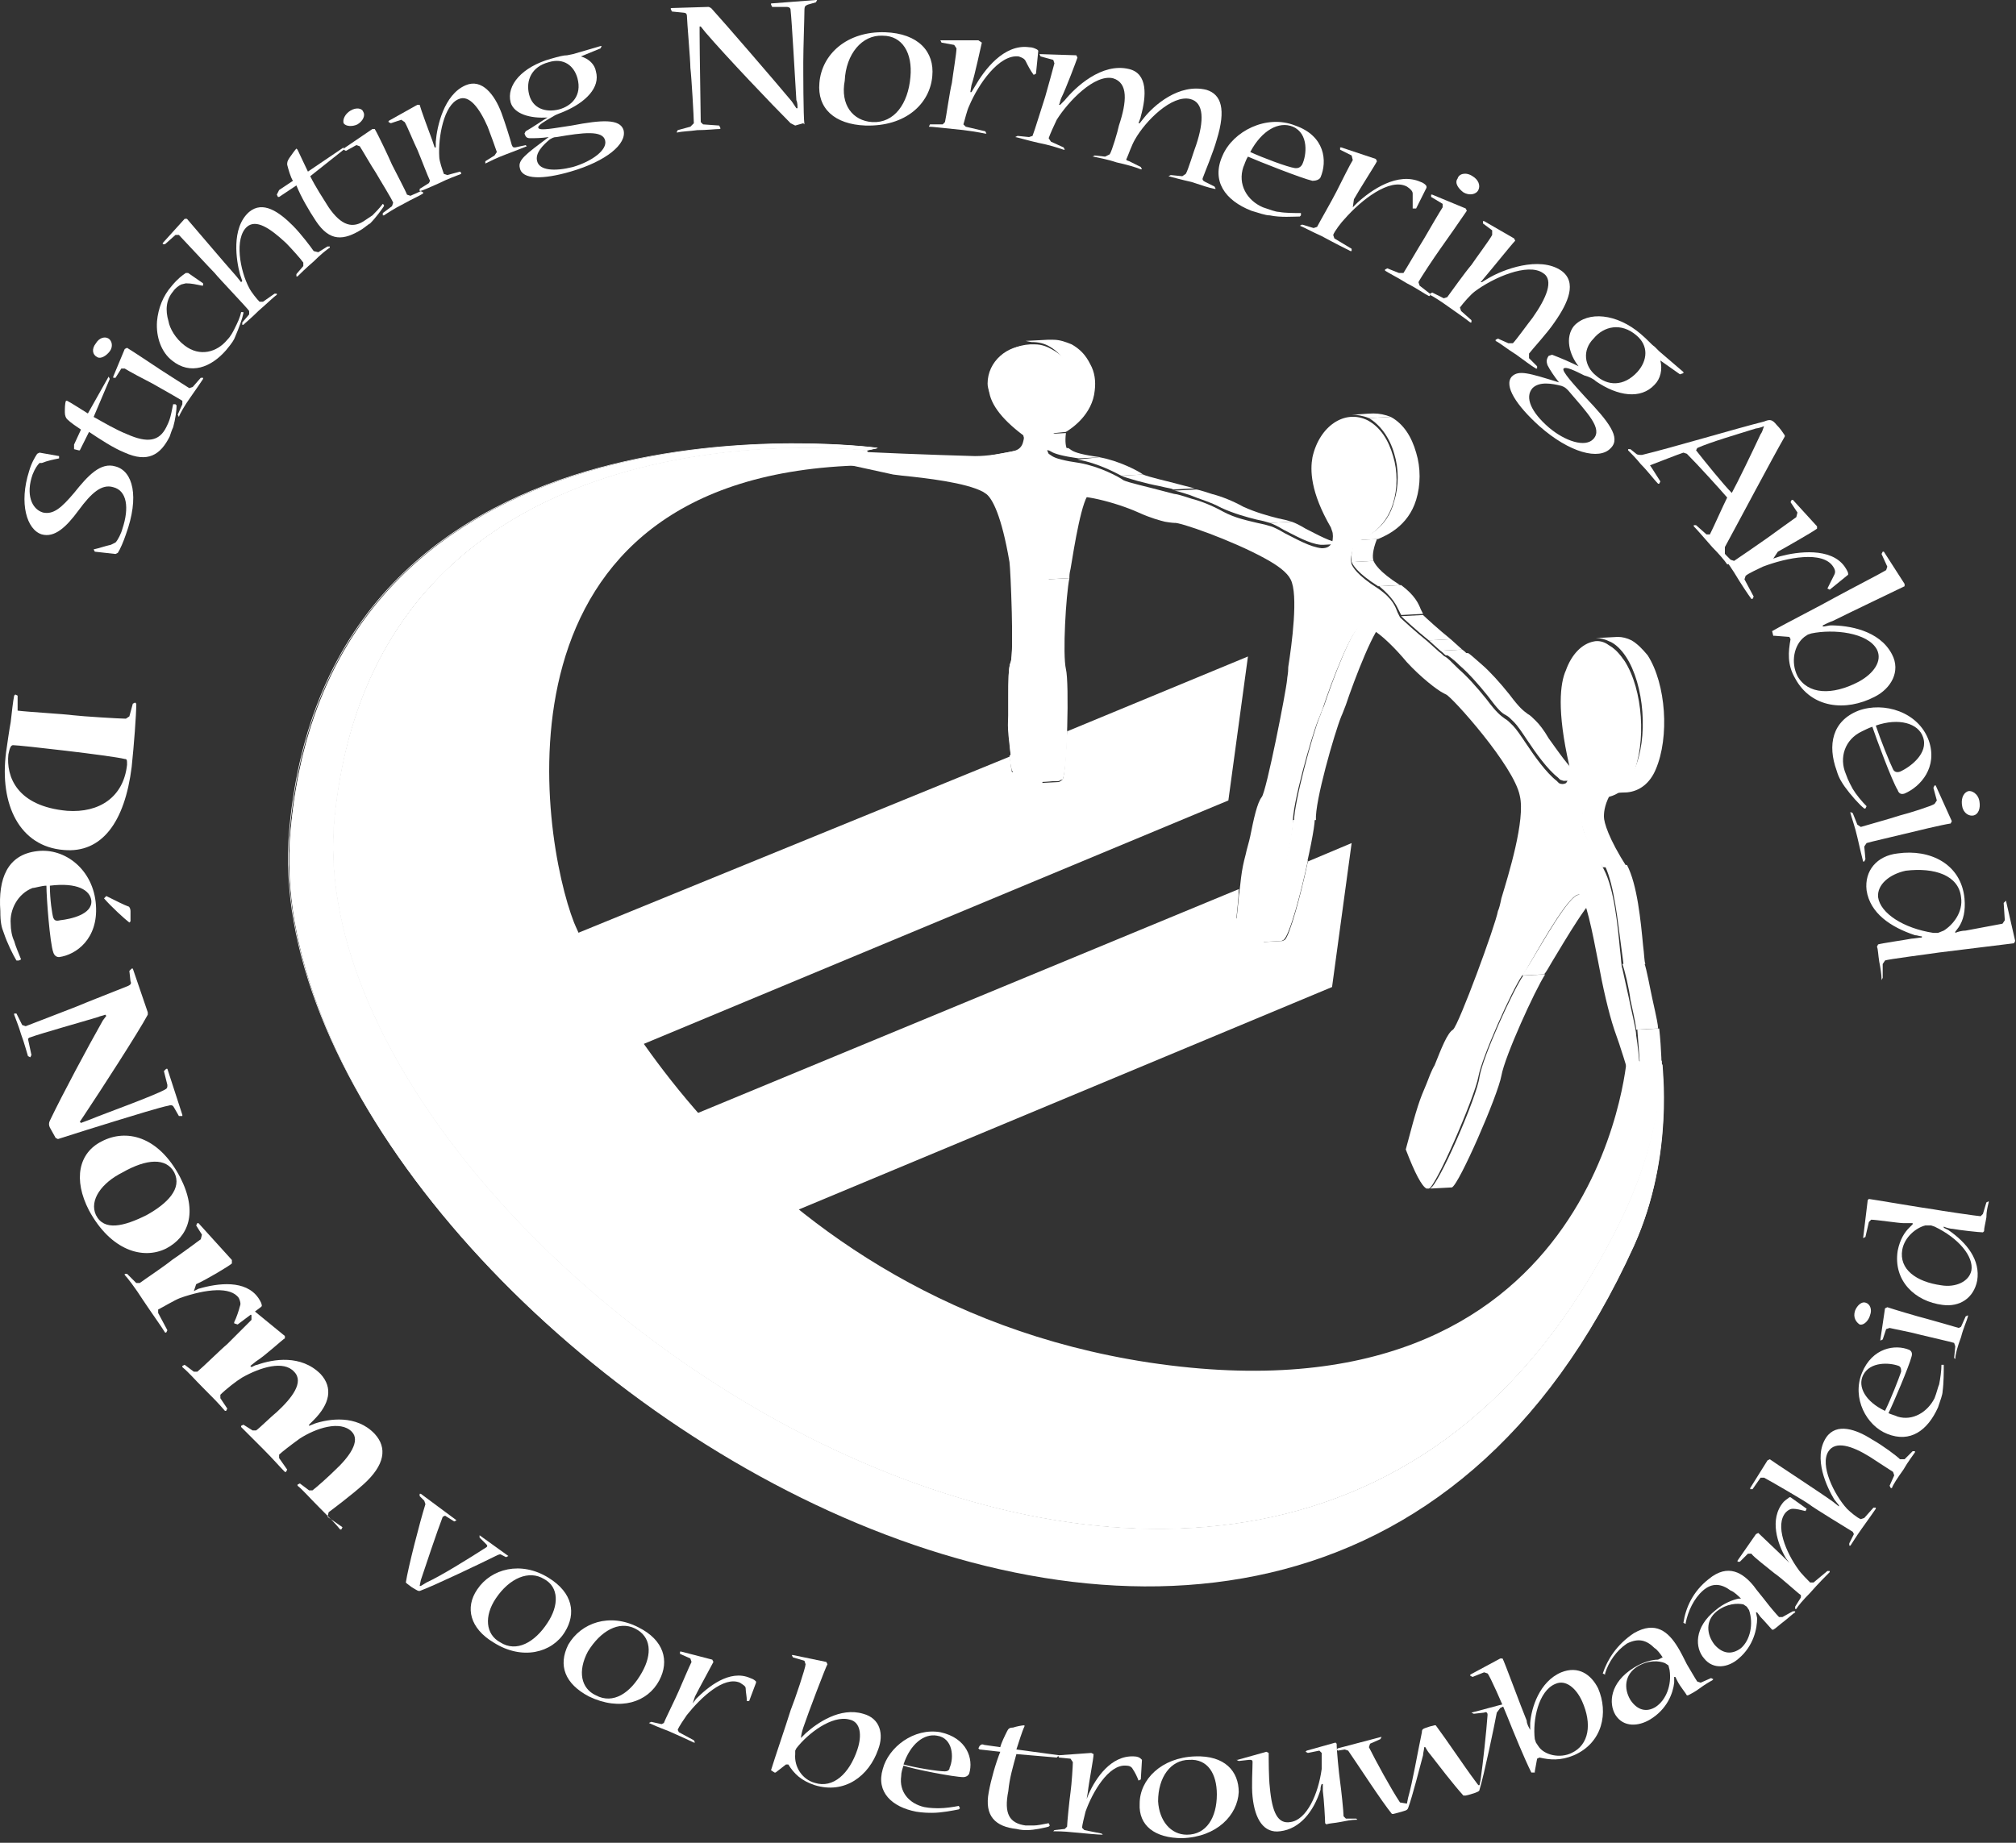 <svg width="175" height="160" viewBox="0 0 175 160" fill="none" xmlns="http://www.w3.org/2000/svg">
<rect x="0" y="0" width="175" height="160" fill="#333333" stroke="none"/>
<path d="M91.929 67.8L90.029 67.9L90.329 67.8L92.229 67.6L91.929 67.8Z" fill="white"/>
<path d="M90.929 50.3L92.829 50.2C92.529 51.7 92.229 56.8 92.529 58.1C92.829 59.3 92.629 67 92.229 67.7L90.329 67.8C90.829 67.1 90.929 59.5 90.629 58.2C90.329 57 90.629 51.8 90.929 50.3Z" fill="white"/>
<path d="M90.629 37.7L92.529 37.6C92.429 38.4 92.529 38.8 92.629 39L90.729 39.1C90.629 38.8 90.529 38.4 90.629 37.7Z" fill="white"/>
<path d="M93.129 42.8L95.029 42.7L94.629 42.8C93.929 43.1 93.229 47.6 92.929 49.4C92.829 49.8 92.829 50 92.829 50.2L90.929 50.3C90.929 50.1 91.029 49.8 91.029 49.5C91.329 47.8 92.029 43.2 92.729 42.9L93.129 42.8Z" fill="white"/>
<path d="M90.829 39L92.729 38.9L93.029 39.1C93.329 39.3 94.029 39.5 95.529 39.7L93.629 39.8C92.229 39.6 91.529 39.4 91.229 39.2L90.829 39Z" fill="white"/>
<path d="M89.029 29.6L90.929 29.5H91.429C92.029 29.5 92.529 29.7 93.029 29.9C93.729 30.3 94.229 30.8 94.629 31.6C95.029 32.3 95.129 33.1 95.029 33.9C94.829 36 93.029 37.2 92.529 37.5L90.629 37.7C91.129 37.4 92.929 36.2 93.129 34.1C93.229 33.3 93.029 32.5 92.729 31.8C92.329 31.1 91.829 30.5 91.129 30.1C90.629 29.8 90.129 29.7 89.529 29.7L89.029 29.6Z" fill="white"/>
<path d="M93.529 39.9L95.429 39.7C97.129 40 98.829 40.9 99.229 41.2L97.329 41.3C96.929 41.1 95.329 40.2 93.529 39.9Z" fill="white"/>
<path d="M97.329 41.3L99.229 41.2C99.629 41.4 101.429 41.8 102.529 42.1C103.329 42.3 103.629 42.4 103.729 42.4L101.829 42.5C101.729 42.4 101.429 42.4 100.629 42.2C99.529 42 97.729 41.5 97.329 41.3Z" fill="white"/>
<path d="M101.929 42.6L103.829 42.5C103.929 42.5 104.329 42.6 105.229 42.9C106.029 43.1 107.029 43.5 107.929 44C109.029 44.5 110.129 44.8 110.929 45C111.429 45.1 111.829 45.2 112.129 45.3L110.229 45.4C109.929 45.3 109.529 45.2 109.029 45.1C108.229 44.9 107.129 44.6 106.029 44.1C105.129 43.6 104.029 43.3 103.329 43C102.429 42.7 102.029 42.6 101.929 42.6Z" fill="white"/>
<path d="M111.329 81.6L109.429 81.7L109.629 81.6C110.229 81.1 112.229 72.8 112.229 71.2L114.129 71.1C114.129 72.6 112.129 80.9 111.529 81.4L111.329 81.6Z" fill="white"/>
<path d="M116.829 47.2L114.929 47.3H114.629C113.629 47.2 112.429 46.5 111.429 46C110.929 45.7 110.529 45.5 110.229 45.4L112.129 45.3C112.429 45.4 112.829 45.6 113.329 45.9C114.329 46.4 115.529 47.1 116.529 47.2H116.829Z" fill="white"/>
<path d="M117.629 46.9L119.529 46.8C119.129 47.8 119.129 48.4 119.229 48.7L117.329 48.8C117.329 48.5 117.229 47.9 117.629 46.9Z" fill="white"/>
<path d="M118.229 54.2L120.129 54.1C119.429 54.1 117.529 59.1 116.829 61.2C116.629 61.7 116.529 62 116.429 62.2C115.829 63.7 114.129 69.6 114.229 71.2L112.329 71.3C112.329 69.7 113.929 63.8 114.529 62.3C114.629 62.1 114.729 61.7 114.929 61.3C115.629 59.2 117.429 54.3 118.229 54.2Z" fill="white"/>
<path d="M117.329 48.8L119.229 48.7C119.329 48.9 119.629 49.6 121.529 50.8L119.629 50.9C117.729 49.7 117.429 49 117.329 48.8Z" fill="white"/>
<path d="M117.329 36C117.929 36 118.629 35.9 119.229 35.9C119.729 35.9 120.229 36 120.729 36.2L118.829 36.3C118.329 36.1 117.729 36 117.329 36Z" fill="white"/>
<path d="M132.229 84.7L134.129 84.6C133.229 86 130.629 91.7 130.329 93.4C130.029 95.1 126.629 102.9 126.029 103.1L124.129 103.2C124.829 103 128.229 95.2 128.429 93.5C128.729 91.7 131.329 86 132.229 84.7Z" fill="white"/>
<path d="M126.029 103L124.129 103.1C124.629 103.1 125.429 103.1 126.029 103Z" fill="white"/>
<path d="M119.729 50.9L121.629 50.8C122.829 51.7 123.129 52.4 123.329 52.9L123.529 53.3L121.629 53.4L121.429 53C121.229 52.6 120.929 51.9 119.729 50.9Z" fill="white"/>
<path d="M118.829 36.3L120.729 36.2C121.829 36.8 122.529 37.9 122.929 39.3C123.329 40.6 123.329 42.1 122.929 43.4C122.229 45.7 120.329 46.5 119.629 46.8L117.729 46.9C118.529 46.7 120.429 45.9 121.029 43.5C121.429 42.2 121.429 40.7 121.029 39.4C120.629 38 119.829 36.9 118.829 36.3Z" fill="white"/>
<path d="M121.629 53.5L123.529 53.4C123.729 53.6 124.929 54.7 125.929 55.5L124.029 55.6C123.029 54.8 121.829 53.7 121.629 53.5Z" fill="white"/>
<path d="M124.029 55.6L125.929 55.5L126.929 56.4L125.029 56.5L124.029 55.6Z" fill="white"/>
<path d="M125.029 56.5L126.929 56.4C127.229 56.6 127.329 56.8 127.429 56.8L125.529 56.9C125.429 56.9 125.329 56.7 125.029 56.5Z" fill="white"/>
<path d="M137.629 67.7C137.029 67.7 136.329 67.8 135.729 67.8L135.429 67.7L135.229 67.5C134.329 66.8 133.329 65.4 132.529 64.2C132.129 63.6 131.729 63 131.429 62.7C131.129 62.4 130.929 62.2 130.729 62.1C130.329 61.9 130.029 61.6 129.129 60.4C128.329 59.4 127.429 58.4 126.729 57.8C126.029 57.1 125.629 56.9 125.529 56.8L127.429 56.7C127.629 56.8 127.929 57.1 128.629 57.7C129.329 58.3 130.229 59.3 131.029 60.3C131.929 61.5 132.229 61.7 132.629 62C132.829 62.1 133.029 62.3 133.329 62.6C133.629 62.9 134.029 63.4 134.429 64.1C135.229 65.2 136.229 66.7 137.129 67.4L137.329 67.6L137.629 67.7Z" fill="white"/>
<path d="M137.029 77.7L138.929 77.6C138.129 77.7 135.829 81.7 134.729 83.5C134.429 84 134.229 84.4 134.029 84.6L132.129 84.7C132.229 84.5 132.529 84.1 132.829 83.6C133.929 81.8 136.229 77.7 137.029 77.7Z" fill="white"/>
<path d="M138.029 68.8L139.929 68.7C139.329 69.7 139.229 70.4 139.229 70.9C139.229 71.4 139.629 72.8 141.229 75.3H139.129C137.429 72.8 137.229 71.5 137.229 71C137.429 70.5 137.429 69.8 138.029 68.8Z" fill="white"/>
<path d="M139.329 75.2L141.229 75.1C142.129 76.8 142.429 80 142.629 82.1C142.729 82.8 142.729 83.5 142.829 83.7L140.929 83.8C140.929 83.6 140.829 83 140.729 82.2C140.429 80 140.129 76.9 139.329 75.2Z" fill="white"/>
<path d="M140.829 83.7L142.729 83.6C142.929 84.1 143.229 85.8 143.429 86.7C143.829 88.5 143.929 89 143.929 89.3L142.029 89.4C142.029 89.2 141.929 88.6 141.529 86.8C141.429 85.9 141.029 84.2 140.829 83.7Z" fill="white"/>
<path d="M142.129 89.4L144.029 89.3C144.429 93.1 144.129 95.1 144.229 96.1L142.629 96.6C142.429 94.1 142.329 91.7 142.129 89.4Z" fill="white"/>
<path d="M138.529 55.4L140.429 55.3C140.829 55.3 141.229 55.4 141.629 55.6C142.129 55.9 142.529 56.3 143.029 56.9C144.629 59.4 144.929 64 143.729 66.8C143.229 68 142.329 68.7 141.229 68.8C140.629 68.8 139.929 68.9 139.329 68.9C140.429 68.8 141.329 68.1 141.829 66.9C143.129 64.1 142.729 59.4 141.129 57C140.729 56.4 140.229 55.9 139.729 55.7C139.329 55.5 138.929 55.4 138.529 55.4Z" fill="white"/>
<path d="M142.529 96.5C142.129 96.2 141.329 92.7 140.129 89.4C139.629 87.9 139.129 85.7 138.729 83.5C138.229 80.9 137.629 77.9 137.129 77.7C136.429 77.3 133.929 81.7 132.829 83.6C132.529 84.1 132.329 84.5 132.129 84.7C131.229 86 128.629 91.8 128.329 93.5C128.029 95.2 124.629 103.1 124.029 103.2H123.829C123.429 103 122.829 101.9 122.029 99.8C123.029 96 123.229 95.5 123.829 94.1C124.029 93.6 124.229 93 124.529 92.5C125.129 91 125.629 89.7 126.129 89.4C126.629 89 129.829 80.3 130.029 79.1C130.129 78.9 130.229 78.5 130.329 78C130.929 76 132.429 71.2 131.929 69.1C131.429 66.5 126.029 60.5 125.529 60.3L125.329 60.2C124.729 59.9 123.329 58.8 122.129 57.5C121.129 56.3 119.929 55.1 119.029 54.6C118.729 54.4 118.429 54.3 118.129 54.4C117.429 54.4 115.529 59.3 114.829 61.5C114.629 62 114.529 62.3 114.429 62.5C113.829 64 112.129 70 112.229 71.5C112.229 73.1 110.229 81.3 109.629 81.9C109.529 82 109.329 82 109.129 81.9C108.729 81.7 108.129 81 107.329 79.9C107.729 76.2 107.729 75.7 108.129 74.2C108.229 73.7 108.429 73.1 108.529 72.6C108.829 71.1 109.129 69.7 109.529 69.2C109.929 68.7 111.629 60.1 111.729 59C111.729 58.8 111.829 58.5 111.829 57.9C112.129 56 112.729 51.6 112.029 50.3C111.729 49.7 110.929 49.1 109.829 48.5C106.929 46.9 102.329 45.3 101.929 45.4C101.929 45.4 101.729 45.4 101.129 45.3C100.729 45.2 99.929 45 98.829 44.5C96.829 43.6 93.629 42.8 92.829 43.2C92.129 43.5 91.429 48 91.129 49.8C91.029 50.2 91.029 50.4 91.029 50.6C90.729 52.1 90.529 57.3 90.729 58.5C91.029 59.8 90.829 67.4 90.429 68.1C90.329 68.3 90.029 68.4 89.029 67.9C88.729 67.7 88.329 67.5 87.929 67.2C87.529 63.8 87.429 63.4 87.529 62.1C87.529 61.6 87.529 61.1 87.529 60.6C87.529 59.2 87.529 58 87.729 57.5C88.029 56.9 87.729 49.5 87.629 48.8C86.929 44.7 86.129 43.3 85.629 42.9L85.329 42.7C83.829 41.9 80.329 41.5 78.329 41.3L77.529 41.2C74.829 40.6 72.029 40 69.629 39.5V39C69.729 39 70.529 39 72.429 39.1C75.629 39.3 81.029 39.5 84.629 39.6C85.829 39.6 86.829 39.4 88.329 39.1C88.729 39 89.029 38.8 89.029 38.5C89.029 38.2 88.829 37.9 88.829 37.8C86.829 36.3 85.829 34.9 85.829 33.6C85.829 31.4 87.629 29.8 89.829 29.9C90.429 29.9 90.929 30.1 91.429 30.4C92.129 30.8 92.629 31.3 93.029 32.1C93.429 32.8 93.529 33.6 93.429 34.4C93.229 36.5 91.429 37.7 90.929 38C90.729 38.8 90.929 39.2 91.029 39.4L91.329 39.6C91.629 39.8 92.329 40 93.729 40.2C95.429 40.5 97.129 41.4 97.529 41.7C97.929 41.9 99.729 42.3 100.829 42.6C101.629 42.8 101.929 42.9 102.029 42.9C102.129 42.9 102.529 43 103.429 43.3C104.229 43.5 105.229 43.9 106.129 44.4C107.229 45 108.329 45.2 109.129 45.4C109.629 45.5 110.029 45.6 110.329 45.7C110.629 45.8 111.029 46 111.529 46.3C112.529 46.8 113.729 47.5 114.729 47.6C115.129 47.6 115.429 47.5 115.629 47.1C115.729 46.8 115.729 46.3 115.629 46.1L115.529 45.8C113.729 42.7 113.729 40.8 113.929 39.7C114.529 37 116.729 35.5 118.729 36.5C119.829 37.1 120.529 38.2 120.929 39.6C121.329 40.9 121.329 42.4 120.929 43.7C120.229 46 118.429 46.8 117.629 47.1C117.229 48.2 117.229 48.7 117.329 49C117.429 49.2 117.729 49.9 119.629 51.1C120.929 52 121.129 52.7 121.329 53.2L121.529 53.6C121.729 53.8 122.929 54.9 123.929 55.7L124.929 56.6C125.229 56.8 125.329 57 125.429 57C125.629 57.1 125.929 57.4 126.629 58.1C127.329 58.7 128.229 59.7 129.029 60.7C129.929 61.9 130.229 62.1 130.629 62.4C130.829 62.5 131.029 62.7 131.329 63C131.629 63.3 132.029 63.9 132.429 64.5C133.229 65.7 134.229 67.1 135.129 67.8L135.329 68C135.529 68.1 135.729 68.1 135.929 68C136.229 67.7 136.229 66.8 136.229 66.5C135.129 61.7 135.429 59.3 135.929 58.2C136.429 56.8 137.329 55.9 138.329 55.7C138.729 55.6 139.229 55.7 139.629 56C140.129 56.3 140.529 56.7 141.029 57.4C142.629 59.9 142.929 64.5 141.729 67.3C141.029 68.9 139.629 69.6 138.029 69.1C137.429 70.1 137.329 70.8 137.329 71.3C137.329 71.7 137.429 72.5 138.929 74.9L139.229 75.5C140.129 77.2 140.429 80.4 140.629 82.5C140.729 83.2 140.729 83.9 140.829 84.1C140.929 84.6 141.329 86.3 141.529 87.3C141.929 89.1 142.029 89.6 142.029 89.9C142.329 91.7 142.429 94.1 142.529 96.5Z" fill="white"/>
<path d="M141.929 94.1C142.029 94.5 142.129 94.8 142.229 95.1C142.129 93.2 142.029 91.2 141.829 89.3C141.829 89.1 140.829 84.6 140.629 83.8C140.529 83.5 140.529 82.9 140.429 82.1C140.229 80.2 139.829 77.1 139.029 75.4C138.329 73.8 137.429 73.5 137.029 71C136.929 70.1 137.429 69.1 138.029 68.2C138.929 68.3 140.629 68.7 141.529 66.6C142.729 64 142.429 59.6 140.929 57.3C140.529 56.7 140.129 56.3 139.729 56.1C139.329 55.9 138.929 55.8 138.529 55.9C137.629 56.1 136.829 56.9 136.329 58.2C135.929 59.3 135.629 61.4 136.629 65.8L136.729 66.2C136.729 66.6 136.629 67.4 136.529 67.8C136.329 68.2 136.129 68.6 135.529 68.3L135.229 68.1C134.329 67.4 133.329 65.9 132.529 64.7C132.129 64.1 131.729 63.6 131.429 63.3C131.129 63 131.029 62.9 130.729 62.7C130.329 62.5 129.929 62.2 129.029 61C127.829 59.3 125.829 57.6 125.429 57.4C125.429 57.4 124.629 56.7 123.929 56.1C122.929 55.2 121.729 54.2 121.529 53.9C121.429 53.7 121.329 53.5 121.229 53.3C121.029 52.8 120.829 52.2 119.729 51.4C118.029 50.3 117.329 49.5 117.129 48.9C116.929 48.1 117.129 47.3 117.529 46.3C118.229 46 120.129 45.4 120.729 43.2C121.129 42 121.129 40.7 120.729 39.5C120.329 38.2 119.629 37.2 118.829 36.7C116.829 35.7 114.829 37.1 114.229 39.6C114.029 40.6 114.129 42.3 115.729 45.2C115.829 45.5 116.229 46.3 115.829 47.1C115.529 47.6 115.329 47.8 114.729 47.8C113.729 47.7 112.429 47 111.429 46.4C110.929 46.1 110.529 45.9 110.229 45.8C109.929 45.7 109.529 45.6 109.029 45.5C108.129 45.3 107.129 45 105.929 44.5C104.229 43.6 101.829 43 101.829 43C101.829 43 101.229 42.8 100.629 42.7C99.429 42.4 97.629 41.9 97.329 41.8L97.229 41.7C96.729 41.4 95.129 40.6 93.629 40.3C92.429 40.2 91.529 39.9 91.029 39.7C90.829 39.6 90.729 39.5 90.629 39.3C90.329 38.8 90.229 38 90.429 37.2C90.729 36.9 92.729 35.9 92.829 33.9C92.829 33.2 92.729 32.6 92.429 32C92.129 31.3 91.529 30.8 90.929 30.4C90.429 30.2 89.929 30 89.429 30C87.429 29.9 85.729 31.4 85.729 33.3C85.729 34.3 86.729 35.7 88.429 37C88.629 37.2 89.029 37.6 88.829 38.3C88.729 38.8 88.429 39.1 87.829 39.2C86.329 39.5 85.429 39.7 84.129 39.7C80.629 39.6 75.229 39.4 72.029 39.2C73.629 39.6 75.429 39.9 77.129 40.3L77.929 40.4C80.029 40.6 83.529 41 85.029 41.8L85.429 42.1C86.329 42.8 87.029 44.8 87.629 48.2C87.829 49.1 88.029 56.7 87.729 57.5C87.529 57.9 87.529 59.2 87.529 60.4V61.9C87.529 63.2 87.529 63.6 87.829 66.5C88.229 66.8 88.629 67 88.929 67.2C89.729 67.6 89.929 67.5 90.029 67.4C90.329 66.9 90.629 59.7 90.329 58.4C89.929 57 90.329 51.6 90.629 50.2C90.629 50 90.729 49.8 90.729 49.4C91.229 46 91.829 42.8 92.629 42.5C93.629 42.1 96.929 43 98.729 43.8C100.529 44.6 101.529 44.7 101.629 44.7C101.829 44.6 104.329 45.5 106.529 46.4C107.729 46.9 108.829 47.4 109.629 47.9C110.929 48.6 111.729 49.3 112.029 49.8C112.929 51.3 112.329 55.6 111.929 57.9C111.829 58.4 111.829 58.8 111.829 58.9C111.729 59.7 110.029 68.7 109.529 69.4C109.229 69.8 108.929 71.2 108.629 72.6C108.529 73.1 108.329 73.7 108.229 74.3C107.929 75.7 107.829 76.2 107.429 79.5C108.329 80.7 108.829 81.2 109.029 81.3H109.329C109.729 81 111.829 73 111.829 71.4C111.829 69.7 113.529 63.7 114.129 62.1C114.229 61.9 114.329 61.5 114.529 61.1C115.929 57.4 117.329 53.9 118.029 53.8C118.329 53.8 118.629 53.9 119.029 54.1C119.829 54.5 120.829 55.5 122.229 57C123.729 58.7 125.229 59.6 125.529 59.8C126.129 60.1 131.729 66.2 132.229 69C132.729 71.3 131.329 76 130.629 78.3C130.429 78.8 130.329 79.2 130.329 79.4C130.129 80.3 126.829 89.5 126.229 89.9C125.829 90.2 125.329 91.6 124.729 92.9C124.529 93.4 124.329 94 124.029 94.5C123.429 95.8 123.329 96.3 122.329 99.7C123.229 102.1 123.629 102.7 123.829 102.8C124.429 102.7 127.729 95.4 128.129 93.4C128.429 91.6 131.029 85.8 131.929 84.4C132.029 84.2 132.329 83.8 132.629 83.3C134.529 80 136.429 76.9 137.129 77.3C137.729 77.6 138.229 79.8 138.929 83.4C139.329 85.6 139.829 87.8 140.329 89.2C141.029 91 141.529 92.9 141.929 94.1Z" fill="white"/>
<path d="M108.329 57L92.629 63.5C92.529 65.5 92.429 67.3 92.229 67.7L91.929 67.9L90.029 68C90.029 68 90.029 68 89.929 68C89.729 68 89.429 67.9 88.929 67.7C88.629 67.5 88.229 67.3 87.829 67C87.729 66.5 87.729 66 87.629 65.7L45.529 82.9L50.929 92.7L106.629 69.5L108.329 57Z" fill="white"/>
<path d="M92.229 67.6L90.329 67.7C90.229 67.8 90.129 67.9 90.029 67.9L91.929 67.8L92.229 67.6Z" fill="white"/>
<path d="M92.629 63.4L90.729 64.2C90.629 65.9 90.529 67.4 90.329 67.7L92.229 67.6C92.429 67.3 92.629 65.4 92.629 63.4Z" fill="white"/>
<path d="M90.729 64.2L90.429 64.4C90.329 65.9 90.229 67.2 90.129 67.4C90.129 67.4 90.029 67.5 89.929 67.5C89.729 67.5 89.529 67.4 89.029 67.2C88.729 67 88.429 66.8 87.929 66.5C87.929 66.1 87.829 65.8 87.829 65.5L87.629 65.6C87.629 66 87.729 66.4 87.829 66.9C88.229 67.2 88.629 67.5 88.929 67.6C89.429 67.8 89.729 67.9 89.929 67.9C89.929 67.9 89.929 67.9 90.029 67.9C90.229 67.9 90.329 67.8 90.329 67.7C90.529 67.4 90.629 66 90.729 64.2Z" fill="white"/>
<path d="M90.429 64.4L87.829 65.5C87.829 65.8 87.929 66.1 87.929 66.5C88.329 66.8 88.729 67 89.029 67.2C89.429 67.4 89.729 67.5 89.929 67.5C90.029 67.5 90.129 67.5 90.129 67.4C90.229 67.2 90.329 65.9 90.429 64.4Z" fill="white"/>
<path d="M117.329 73.2L113.529 74.8C112.929 77.7 111.929 81.3 111.529 81.6L111.329 81.7L109.529 81.8H109.429C109.329 81.8 109.229 81.8 109.129 81.7C108.729 81.5 108.129 80.8 107.329 79.7C107.429 78.7 107.529 77.9 107.529 77.2L54.629 99.1L60.029 108.9L115.629 85.7L117.329 73.2Z" fill="white"/>
<path d="M113.529 74.7L111.429 75.6C110.829 78.4 109.929 81.4 109.529 81.7C109.529 81.7 109.429 81.7 109.429 81.8L111.229 81.7L111.429 81.6C111.929 81.2 112.929 77.6 113.529 74.7Z" fill="white"/>
<path d="M111.529 75.6L111.129 75.7C110.529 78.3 109.729 81 109.529 81.2H109.229C108.929 81 108.429 80.6 107.629 79.4C107.729 78.4 107.829 77.7 107.929 77.1L107.629 77.2C107.529 77.8 107.529 78.6 107.429 79.7C108.229 80.8 108.829 81.5 109.229 81.7C109.329 81.8 109.429 81.8 109.529 81.8H109.629C109.629 81.8 109.729 81.8 109.729 81.7C110.029 81.4 110.829 78.3 111.529 75.6Z" fill="white"/>
<path d="M111.129 75.7L107.829 77.1C107.729 77.7 107.629 78.4 107.529 79.4C108.429 80.6 108.929 81.1 109.129 81.2H109.429C109.729 81.1 110.529 78.3 111.129 75.7Z" fill="white"/>
<path d="M75.229 39.1C75.229 39.1 32.729 34 29.029 71C25.229 109.2 111.329 167.7 140.929 105.5C144.429 98.1 144.229 92.5 144.229 92.5C143.929 92.4 144.229 92.8 141.229 91.8C141.229 91.8 138.929 124.2 99.729 118.3C63.029 112.7 49.829 80.1 49.829 80.1C46.929 72.7 41.729 41.1 75.029 40.4L76.329 40.5L75.229 39.1Z" fill="white"/>
<path d="M75.229 39.1C75.229 39.1 32.729 34 29.029 71C25.229 109.2 111.329 167.7 140.929 105.5C144.429 98.1 144.129 92.5 144.229 92.5L144.329 92.4C144.229 92.4 145.429 100.2 141.829 108.2C111.429 175.1 21.529 113.1 25.229 72.2C28.729 32.6 76.129 38.9 76.129 38.9L75.229 39.1Z" fill="white"/>
<path d="M75.229 39.1C75.229 39.1 32.729 34 29.029 71C25.229 109.2 111.329 167.7 140.929 105.5C144.429 98.1 144.129 92.5 144.229 92.5V92.1C144.129 92.1 145.429 100.1 141.829 108.1C111.429 175 21.529 113 25.229 72.1C28.729 32.5 76.229 38.9 76.229 38.9L75.229 39.1Z" fill="white"/>
<path d="M75.229 39.1C75.229 39.1 32.629 34 29.029 71C25.229 109.2 111.429 167.8 140.929 105.5C144.429 98.1 144.129 92.5 144.229 92.5V92.1C144.129 92.1 145.429 100.1 141.829 108.1C111.429 175 21.529 113 25.129 72.1C28.629 32.5 76.129 38.9 76.129 38.9L75.229 39.1Z" stroke="white" stroke-width="0.055"/>
<path d="M0.729 65.5C0.529 67.4 1.429 70 5.829 70.4C8.629 70.6 10.729 69.2 11.029 66.4C11.029 66 11.029 65.9 10.829 65.9C9.629 65.6 1.729 64.7 1.129 64.7C0.929 64.7 0.829 65 0.729 65.5ZM11.529 61.1L11.729 61L11.829 61.1C11.829 62.1 11.629 64.7 11.429 66.6C10.829 71.4 8.829 74.1 5.529 73.8C1.729 73.5 -0.071 69.9 0.529 65.3C0.629 64.6 0.829 63.2 0.929 62.7C1.029 61.8 1.129 60.9 1.229 60.4L1.329 60.3L1.529 60.4V61.4V61.7C2.229 61.8 5.629 62 6.329 62.1C7.129 62.2 10.429 62.4 10.929 62.4L11.229 62.2L11.529 61.1Z" fill="white"/>
<path d="M9.029 78L9.229 77.8C10.029 78.2 10.829 78.6 11.129 78.7C11.229 78.7 11.329 78.9 11.329 79.1V80L11.229 80.1C10.829 79.8 9.629 78.7 9.029 78ZM7.929 78.2C7.829 77.3 6.729 76.6 4.329 76.9C4.329 78.1 4.529 79.4 4.629 79.7C4.729 79.9 4.829 80 5.229 79.9C6.129 79.8 8.029 79.4 7.929 78.2ZM5.129 83.1C4.929 83.1 4.729 83 4.629 82.7C4.329 81.9 4.029 77.9 4.029 76.9C3.629 76.9 3.029 77.1 2.829 77.1C1.529 77.6 0.829 79 0.929 80.2C0.929 80.7 1.029 81.3 1.229 81.7C1.329 82.1 1.629 82.8 1.829 83.3L1.629 83.4H1.429C1.129 82.9 0.629 81.9 0.329 81C0.129 80.5 0.029 80.1 0.029 79.1C-0.171 76.3 0.629 74.2 3.229 73.9C5.629 73.6 8.129 75.5 8.329 78.6C8.529 81.5 6.629 82.9 5.129 83.1Z" fill="white"/>
<path d="M12.829 87.9V88.1C12.029 89.6 8.729 94.7 7.329 96.8L6.929 97.4L7.029 97.5C7.329 97.4 7.529 97.3 7.829 97.2C9.029 96.7 13.229 95.2 14.329 94.6C14.529 94.5 14.529 94.4 14.529 94.2L14.229 93L14.429 92.8H14.529L15.829 96.8V96.9H15.529L15.129 96.2C15.029 96 14.929 95.9 14.629 96C14.029 96.1 11.429 96.9 10.129 97.3C9.129 97.6 5.629 98.7 5.029 98.9L4.829 98.8C4.729 98.6 4.429 98.1 4.329 97.9C4.229 97.7 4.229 97.5 4.329 97.3C5.429 95 7.629 90.9 8.929 88.6L9.229 88.2L9.129 88.1C8.929 88.2 8.729 88.2 8.529 88.3C7.229 88.7 3.629 89.7 2.529 90.1L2.429 90.2L2.729 91.6L2.629 91.8L2.429 91.7C2.329 91.4 2.129 90.6 1.829 89.8C1.629 89.1 1.329 88.4 1.229 88.1V88H1.429L1.929 89L2.229 89.1C2.729 88.9 5.629 87.8 6.629 87.4C7.329 87.1 10.629 85.8 11.129 85.6C11.329 85.5 11.429 85.4 11.329 85.2L11.229 84.3L11.429 84.1H11.529L12.829 87.9Z" fill="white"/>
<path d="M8.329 105.5C9.029 106.9 10.729 106.5 12.729 105.5C14.529 104.5 15.829 103.2 15.129 101.8C14.429 100.5 12.729 100.6 10.629 101.8C8.829 102.7 7.729 104.2 8.329 105.5ZM7.729 105.1C6.329 102.4 6.829 100.1 8.829 99.1C10.929 98 13.729 98.6 15.629 102.2C17.229 105.3 16.329 107.4 14.429 108.4C12.429 109.4 9.629 108.6 7.729 105.1Z" fill="white"/>
<path d="M16.829 112.1L17.229 111.9C18.929 111.4 21.329 111.1 22.429 112.7C22.629 113 22.729 113.2 22.729 113.4L22.629 113.5L20.629 115L20.329 114.9V114.8C20.529 114.4 20.729 113.8 20.829 113.4C20.929 113.2 20.829 112.9 20.729 112.7C20.029 111.7 17.929 111.9 15.629 112.7C15.129 112.9 14.129 113.5 13.729 113.7V114L14.529 115.5L14.429 115.7H14.329C14.029 115.2 13.229 114.1 12.429 112.9C11.729 111.8 11.029 110.9 10.829 110.7V110.6H11.029L11.829 111.4H12.129C12.529 111.1 14.329 109.9 14.929 109.4C15.529 109 17.029 107.9 17.429 107.6L17.529 107.2L17.029 106.4L17.129 106.2H17.229L20.129 109.4V109.7C19.929 109.9 17.929 111.1 17.029 111.5L16.829 112.1Z" fill="white"/>
<path d="M29.729 132.6L29.629 132.8H29.529C29.129 132.3 28.629 131.8 27.729 130.9C26.829 130 26.229 129.3 25.829 129V128.9L26.029 128.8L26.829 129.4H27.129C27.529 129.1 28.629 128.1 29.029 127.7C30.329 126.5 31.329 125.1 30.529 124.3C29.529 123.3 27.429 124 26.029 124.9C25.329 125.4 24.429 126.1 24.229 126.3V126.6L24.929 127.6L24.829 127.8H24.729C24.229 127.3 23.729 126.7 22.829 125.8C21.929 124.9 21.329 124.3 20.929 123.9V123.8L21.129 123.7L21.929 124.2H22.229C22.529 124 23.529 123 24.029 122.6C25.329 121.4 26.429 120 25.529 119.1C24.629 118.1 22.629 118.7 21.029 119.6C20.529 119.9 19.629 120.6 19.129 121.1V121.4L19.729 122.3L19.629 122.5H19.529C18.929 121.8 18.529 121.4 17.629 120.5C16.829 119.7 16.429 119.2 15.829 118.7V118.6L16.029 118.5L16.829 119.1H17.129C17.729 118.6 19.129 117.2 19.729 116.7C20.129 116.3 21.529 114.9 21.829 114.6V114.2L21.229 113.5L21.329 113.3H21.429L24.729 116V116.2C24.529 116.3 23.029 117.7 22.229 118.2L21.729 118.6L21.829 118.7C22.029 118.6 22.229 118.5 22.329 118.5C23.729 118 26.129 117.6 27.829 119.3C28.929 120.5 28.629 121.9 27.229 123.3L26.829 123.7V123.8L27.329 123.6C28.529 123.2 30.929 122.8 32.529 124.5C33.629 125.7 33.429 127.2 31.529 128.9C30.529 129.8 28.929 131 28.529 131.3L28.429 131.7L29.729 132.6Z" fill="white"/>
<path d="M44.129 135.1L43.929 135.2L43.529 135C43.429 134.9 43.229 135 43.029 135.1C41.829 135.7 37.629 137.7 36.529 138.1C36.329 138.2 36.229 138.1 35.729 137.8L35.329 137.5L35.229 137.4C35.429 136.1 36.429 132.2 36.929 130.6L36.829 130.3L36.429 129.9V129.7H36.529L39.629 132L39.429 132.1L38.629 131.6L38.429 131.7C37.929 133 36.929 136 36.529 137.2L36.429 137.7H36.529L37.029 137.4C38.329 136.8 40.729 135.3 42.129 134.4C42.329 134.3 42.329 134.2 42.229 134.1L41.629 133.5V133.3L44.129 135.1Z" fill="white"/>
<path d="M43.429 142.6C44.829 143.5 46.429 142.6 47.529 140.9C48.529 139.4 48.529 137.8 47.229 137.1C45.929 136.3 44.229 137 43.029 138.8C42.029 140.3 42.129 141.9 43.429 142.6ZM42.829 142.6C40.829 141.4 40.329 139.6 41.429 138C42.629 136.2 45.229 135.5 47.629 137C49.729 138.3 50.029 140.1 49.029 141.7C47.929 143.5 45.329 144.2 42.829 142.6Z" fill="white"/>
<path d="M51.729 147.2C53.229 148 54.729 147 55.729 145.2C56.629 143.6 56.529 142.1 55.129 141.4C53.729 140.7 52.129 141.6 51.029 143.4C50.129 145.1 50.429 146.6 51.729 147.2ZM51.129 147.3C49.029 146.2 48.429 144.6 49.329 142.8C50.429 140.9 52.929 140 55.429 141.3C57.629 142.4 58.129 144.2 57.229 145.9C56.229 147.8 53.829 148.6 51.129 147.3Z" fill="white"/>
<path d="M60.129 147.9L60.429 147.5C61.429 146.5 63.329 144.9 65.129 145.7C65.429 145.8 65.529 145.9 65.629 146V146.1L65.029 147.7H64.829C64.829 147.3 64.729 146.9 64.729 146.6C64.729 146.4 64.529 146.3 64.229 146.1C62.829 145.5 60.829 147.4 59.629 148.9C59.429 149.2 58.929 149.9 58.829 150.2L58.929 150.4L60.229 151.1L60.329 151.3H60.229C59.829 151.1 58.929 150.7 58.029 150.3C57.229 150 56.529 149.7 56.329 149.6L56.529 149.5L57.429 149.7L57.629 149.6C57.729 149.3 58.629 147.5 58.929 146.8C59.229 146.1 59.829 144.7 60.029 144.3L59.929 144L59.029 143.6V143.4H59.129L61.829 144.1L61.929 144.3C61.729 144.7 60.729 146.5 60.329 147.3L60.129 147.9Z" fill="white"/>
<path d="M70.729 154.8C72.329 155.3 73.729 154 74.429 151.9C74.829 150.7 74.729 149.5 73.729 149.3C72.229 148.9 70.129 150.5 69.129 151.8L69.029 152V152.3C68.929 153.4 69.629 154.5 70.729 154.8ZM69.529 150.9L69.929 150.5C70.929 149.6 72.929 148.2 74.929 148.8C76.429 149.2 76.729 150.6 76.229 151.9C75.429 154.2 73.329 155.8 70.729 155C69.529 154.6 68.929 154 68.429 153.2H68.229L67.329 153.9H67.229L66.929 153.7C67.329 152.4 68.129 150.1 68.629 148.5C69.029 147.5 69.929 144.8 69.929 144.5L69.829 144.2L68.829 143.9L68.729 143.7H68.829L71.729 144.3L71.829 144.5C71.729 144.6 70.129 148.8 69.729 150C69.629 150.3 69.529 150.7 69.529 150.9Z" fill="white"/>
<path d="M81.329 150.7C80.229 150.5 79.029 151.4 78.429 153.2C79.529 153.5 81.429 153.8 82.029 153.8C82.229 153.8 82.429 153.7 82.429 153.5C82.829 152.6 82.729 150.9 81.329 150.7ZM84.129 154C84.029 154.2 83.829 154.3 83.629 154.3C82.829 154.3 79.229 153.6 78.429 153.3C78.329 153.6 78.229 153.9 78.229 154.2C78.029 155.6 78.929 156.6 80.229 156.9C80.729 157 81.229 157 81.529 157C82.029 157 82.729 156.9 83.229 156.8L83.329 157L83.229 157.1C82.729 157.2 81.729 157.4 80.929 157.4C80.629 157.4 80.129 157.4 79.529 157.3C77.429 156.9 76.029 155.6 76.629 153.6C77.129 151.7 79.329 150 81.629 150.4C83.929 150.9 84.529 152.7 84.129 154Z" fill="white"/>
<path d="M88.229 152.3C87.929 153.4 87.629 154.4 87.529 155.5C87.129 157.5 87.629 158.3 89.029 158.5C89.229 158.5 89.529 158.5 89.729 158.5C90.029 158.5 90.529 158.4 91.029 158.3L91.129 158.5L91.029 158.6C90.629 158.7 89.829 158.9 89.129 158.9C88.929 158.9 88.629 158.9 88.229 158.8C86.429 158.6 85.429 157.7 85.829 155.6C86.029 154.5 86.429 153.1 86.829 152.1L85.029 151.9L84.929 151.8L85.029 151.6C85.129 151.5 85.229 151.4 85.429 151.5L86.829 151.7C86.929 151.3 87.229 150.7 87.429 150.3C87.529 150.1 87.629 150 87.929 150C88.229 149.9 88.729 149.8 88.929 149.8V149.9C88.729 150.3 88.429 151.3 88.229 151.9L91.929 152.4L91.729 152.6L88.229 152.3Z" fill="white"/>
<path d="M94.329 156.2L94.529 155.7C95.129 154.4 96.429 152.4 98.429 152.5C98.729 152.5 98.929 152.6 99.029 152.7L99.129 152.8L99.029 154.5L98.829 154.6C98.729 154.3 98.529 153.9 98.329 153.6C98.229 153.4 98.029 153.3 97.729 153.3C96.229 153.2 94.829 155.6 94.229 157.3C94.129 157.7 93.929 158.5 93.929 158.7L94.129 158.9L95.629 159.2L95.729 159.3C95.329 159.3 94.329 159.2 93.229 159.1C92.329 159 91.629 159 91.429 159L91.529 158.9L92.429 158.8L92.629 158.6C92.629 158.3 92.829 156.3 92.929 155.6C93.029 154.9 93.129 153.3 93.129 153L92.929 152.7L91.929 152.6L91.829 152.4H91.929L94.729 152.2L94.929 152.3C94.929 152.7 94.529 154.7 94.429 155.6L94.329 156.2Z" fill="white"/>
<path d="M103.029 159.3C104.729 159.3 105.629 157.8 105.629 155.8C105.629 154 104.829 152.7 103.229 152.8C101.629 152.8 100.529 154.3 100.529 156.4C100.629 158.1 101.629 159.3 103.029 159.3ZM102.629 159.6C100.229 159.6 98.829 158.5 98.929 156.6C98.929 154.5 100.829 152.6 103.729 152.5C106.329 152.4 107.529 153.8 107.529 155.6C107.429 157.6 105.629 159.5 102.629 159.6Z" fill="white"/>
<path d="M113.529 152.2L113.329 152.1L113.429 152L115.929 151.3L116.029 151.4C116.029 152 116.229 154 116.329 154.7C116.429 155.4 116.629 157.3 116.629 157.7L116.829 157.9H117.729L117.829 158H117.729C117.329 158 116.829 158.1 116.329 158.2C115.829 158.3 115.429 158.3 115.129 158.4L115.029 158.3C115.029 158 114.929 156.2 114.829 155.5C114.829 155.3 114.829 155.1 114.829 154.9H114.729C114.629 155.1 114.629 155.3 114.629 155.4C114.029 157.3 112.829 158.8 111.129 159C109.729 159.2 108.929 158 108.729 156C108.629 155.1 108.729 153.6 108.729 153C108.729 152.8 108.629 152.8 108.429 152.8L107.529 152.9L107.329 152.8H107.429L109.929 152.1L110.129 152.2C110.129 152.7 110.129 154.4 110.229 155.2C110.429 157.4 110.929 158.4 112.029 158.2C113.429 158 114.429 155.8 114.729 153.6C114.729 153.2 114.729 152.5 114.729 152.2L114.529 152L113.529 152.2Z" fill="white"/>
<path d="M122.129 156.6L122.229 156.1C122.629 154.7 123.029 152.3 123.429 150.4C123.429 150.1 123.529 150.1 124.129 149.9L124.529 149.8H124.629C125.529 151 127.129 153.4 128.029 154.6L128.329 155H128.429L128.529 154.5C128.729 153.1 129.029 150.3 129.129 148.9C129.129 148.7 129.029 148.6 128.829 148.7L127.929 148.8L127.729 148.7L130.729 147.9L130.629 148.1L130.229 148.3L129.929 148.7C129.729 149.8 128.829 154.1 128.429 155.4C128.429 155.5 128.329 155.6 127.629 155.8L127.229 155.9H127.029C126.129 154.9 124.829 153.2 124.129 152.3C124.029 152.2 123.829 151.9 123.729 151.7H123.629C123.629 151.9 123.529 152.2 123.529 152.4C123.229 153.5 122.629 155.9 122.229 157C122.129 157.2 122.029 157.2 121.329 157.4L120.929 157.5H120.829C119.929 156.4 117.929 153.3 117.029 152L116.729 151.9L116.129 152L116.029 151.9L116.129 151.8L119.929 150.8L119.829 151L118.929 151.4L118.829 151.7C119.429 152.9 120.729 155.3 121.529 156.5L122.129 156.6Z" fill="white"/>
<path d="M136.429 152.2C137.929 151.5 138.229 149.7 137.329 147.7C136.829 146.6 135.929 145.8 135.029 146.2C133.529 146.8 133.029 149.4 133.229 151L133.329 151.3L133.529 151.6C134.029 152.4 135.429 152.7 136.429 152.2ZM132.829 150.2C132.829 150 132.829 149.8 132.829 149.6C132.929 148.3 133.629 146 135.529 145.2C137.029 144.6 138.129 145.4 138.729 146.6C139.629 148.7 139.129 151.3 136.629 152.4C135.429 152.9 134.529 152.8 133.629 152.6L133.429 152.7L133.229 153.8V153.9H132.929C132.329 152.7 131.429 150.5 130.829 149C130.429 148 129.329 145.5 129.129 145.3L128.829 145.2L127.829 145.6L127.629 145.5V145.4L130.229 144H130.429C130.529 144.1 132.029 148.2 132.529 149.4C132.529 149.7 132.729 150 132.829 150.2Z" fill="white"/>
<path d="M143.729 148.2C144.629 147.6 145.129 146.3 144.929 145L144.829 144.6L144.529 144.4C144.029 144.2 143.129 144.1 142.129 144.7C141.029 145.4 140.929 146.6 141.529 147.6C142.129 148.5 142.929 148.7 143.729 148.2ZM144.329 143.9C144.129 143.6 143.829 143.2 143.629 143.1C142.929 142.4 142.229 142.2 141.229 142.7C140.329 143.3 139.629 144.3 139.329 145.3V145.4L139.129 145.3C139.529 144.1 140.329 142.8 141.829 141.8C143.729 140.7 144.829 141.7 145.629 143C145.829 143.3 146.229 144.1 146.429 144.5C146.729 145 147.129 145.7 147.329 146L147.629 146.1L148.529 145.7L148.729 145.8L148.629 145.9C148.429 146 147.929 146.3 147.529 146.6C147.129 146.9 146.729 147.1 146.529 147.2H146.429C146.329 147 145.829 146.4 145.629 146L145.429 145.6H145.329V146.1C145.229 147 144.729 148.4 143.229 149.3C142.229 149.9 140.929 150 140.229 148.9C139.629 147.9 139.729 146.1 141.829 144.8C142.629 144.3 143.429 144.1 143.929 144.1L144.329 143.9Z" fill="white"/>
<path d="M151.129 143.1C151.929 142.4 152.229 141 151.829 139.8L151.629 139.5L151.329 139.3C150.829 139.2 149.929 139.2 149.029 139.9C148.029 140.7 148.129 141.9 148.829 142.8C149.529 143.6 150.329 143.7 151.129 143.1ZM151.129 138.8C150.929 138.6 150.529 138.2 150.229 138.1C149.429 137.5 148.629 137.4 147.829 138.1C147.029 138.8 146.529 139.9 146.329 140.9V141L146.129 140.9C146.329 139.6 146.929 138.2 148.329 137.1C150.029 135.7 151.329 136.6 152.229 137.7C152.429 138 153.029 138.7 153.329 139.1C153.629 139.5 154.229 140.2 154.429 140.4H154.729L155.629 139.9H155.829V140C155.629 140.1 155.229 140.5 154.829 140.8C154.429 141.1 154.129 141.4 153.929 141.5H153.829C153.729 141.4 153.129 140.7 152.829 140.4L152.529 140H152.429L152.529 140.5C152.529 141.4 152.229 142.9 150.929 144C150.029 144.8 148.729 145 147.929 144C147.129 143.1 147.029 141.3 148.929 139.8C149.629 139.2 150.429 138.9 150.929 138.8H151.129Z" fill="white"/>
<path d="M155.329 135.7L155.029 135.3C154.329 134.1 153.529 131.9 154.829 130.4C155.029 130.2 155.229 130.1 155.329 130H155.429L156.829 131L156.729 131.2C156.329 131.1 155.929 131 155.629 131C155.429 131 155.229 131.1 155.029 131.3C154.029 132.4 155.029 134.8 156.129 136.3C156.329 136.6 156.929 137.2 157.129 137.4H157.429L158.629 136.4H158.829V136.5C158.529 136.8 157.829 137.5 157.129 138.3C156.529 138.9 156.029 139.5 155.929 139.7H155.829V139.5L156.329 138.7V138.5C156.029 138.3 154.629 137 154.029 136.6C153.429 136.1 152.229 135.2 152.029 134.9H151.729L151.029 135.6H150.829V135.5L152.429 133.2L152.629 133.1C152.929 133.4 154.429 134.8 155.029 135.4L155.329 135.7Z" fill="white"/>
<path d="M153.429 126.8L153.629 126.7C153.729 126.8 158.029 129.6 159.129 130.4L159.629 130.8V130.7L159.229 130.2C158.629 129.2 157.329 126.6 158.529 124.8C159.429 123.5 161.129 124.1 162.529 125C163.429 125.5 164.629 126.4 164.929 126.7H165.329L166.029 126H166.229V126.1C166.029 126.4 165.629 126.9 165.229 127.6C164.729 128.3 164.329 128.9 164.229 129.2H164.129L164.029 129L164.429 128.1L164.329 127.8C164.029 127.6 162.929 126.9 162.329 126.5C160.729 125.5 159.329 125.1 158.729 126C157.929 127.2 159.229 129.8 160.329 131C160.629 131.3 161.229 131.8 161.529 131.9L161.829 131.8L162.629 130.9H162.829V131C162.629 131.3 162.129 132 161.629 132.7C161.129 133.4 160.829 133.9 160.629 134.2H160.529V134L160.929 133.2L160.829 133C160.529 132.8 157.529 131 157.029 130.6C156.629 130.3 153.529 128.5 153.129 128.3H152.829L152.129 129.3H151.929V129.2L153.429 126.8Z" fill="white"/>
<path d="M161.729 119.4C161.229 120.4 161.929 121.7 163.629 122.5C164.129 121.5 164.829 119.7 165.029 119.1C165.029 118.9 165.029 118.7 164.829 118.6C164.029 118.3 162.329 118.2 161.729 119.4ZM165.729 117.2C165.929 117.3 166.029 117.5 165.929 117.8C165.729 118.6 164.329 121.9 163.929 122.7C164.129 122.8 164.529 122.9 164.729 123C166.029 123.4 167.329 122.6 167.929 121.4C168.129 120.9 168.229 120.4 168.329 120.2C168.429 119.7 168.529 119 168.529 118.5H168.729V118.6C168.729 119.1 168.729 120.1 168.629 120.8C168.629 121.1 168.429 121.6 168.229 122.2C167.329 124.2 165.829 125.3 163.829 124.5C162.029 123.8 160.729 121.4 161.629 119.2C162.529 117 164.529 116.7 165.729 117.2Z" fill="white"/>
<path d="M163.629 113.6L163.829 113.5C164.429 113.7 166.429 114.3 167.229 114.5C167.929 114.7 169.729 115.2 170.029 115.3L170.229 115.2L170.629 114.3L170.829 114.2V114.3C170.729 114.7 170.429 115.3 170.229 116.1C169.929 116.9 169.729 117.6 169.729 118L169.629 117.9L169.729 116.9L169.629 116.6C169.329 116.5 167.529 116.1 166.729 115.9C166.029 115.7 164.429 115.4 164.029 115.3L163.729 115.4L163.429 116.3L163.229 116.4V116.3L163.629 113.6ZM161.029 113.8C161.229 113.3 161.629 113 161.929 113.1C162.329 113.2 162.529 113.7 162.329 114.2C162.229 114.6 161.829 115.1 161.429 115C161.129 114.8 160.829 114.4 161.029 113.8Z" fill="white"/>
<path d="M171.129 110.3C171.329 109.1 170.029 107.5 167.929 106.5L167.629 106.4H167.129C166.329 106.6 165.329 107.4 165.129 108.5C164.829 110.2 166.329 111.3 168.529 111.6C169.729 111.8 170.929 111.3 171.129 110.3ZM162.129 104.2L162.229 104.1C162.329 104.1 167.029 104.9 167.829 105C168.329 105.1 171.729 105.6 171.929 105.6L172.129 105.4L172.429 104.4L172.629 104.3V104.4C172.529 104.8 172.429 105.2 172.429 105.7C172.329 106.3 172.229 106.6 172.229 106.9L172.129 107C171.829 107 170.029 106.8 169.529 106.7C169.329 106.7 168.929 106.6 168.729 106.5V106.6L169.129 106.8C170.729 107.9 171.929 109.4 171.629 111.2C171.329 112.7 170.129 113.5 168.629 113.3C166.229 113 164.329 111.2 164.729 108.6C164.929 107.6 165.329 107 165.729 106.6L166.029 106.3V106.2C165.829 106.2 165.529 106.2 165.229 106.2C164.829 106.2 162.829 105.9 162.429 105.9L162.229 106.1L161.929 107.4L161.729 107.5L162.129 104.2Z" fill="white"/>
<path d="M10.029 40.5C11.529 40.9 12.129 43.1 10.929 46.4C10.729 47 10.429 47.7 10.229 48L10.029 48.1L8.229 47.9L8.129 47.7C8.629 47.6 9.129 47.4 9.629 47.3L10.029 47.1C10.229 46.9 10.529 46.3 10.629 45.9C11.229 44.1 11.029 42.6 9.829 42.3C8.829 42 7.929 42.8 6.829 44.3C5.729 45.8 4.729 46.7 3.629 46.4C2.329 46 1.629 43.7 2.529 40.9C2.729 40.2 3.029 39.7 3.229 39.4L3.429 39.3L5.129 39.6V39.8C4.629 39.9 4.129 40 3.629 40.2H3.429C3.229 40.4 3.029 40.7 2.829 41.2C2.229 42.9 2.729 44.2 3.729 44.5C4.629 44.7 5.329 44.1 6.429 42.8C7.629 41.3 8.729 40.1 10.029 40.5Z" fill="white"/>
<path d="M8.129 36.2C9.029 36.7 10.029 37.3 11.029 37.7C12.829 38.5 13.829 38.3 14.429 37.1C14.529 36.9 14.629 36.7 14.729 36.4C14.829 36.1 14.929 35.6 15.029 35.1H15.229L15.329 35.2C15.329 35.6 15.229 36.4 15.029 37.1C14.929 37.3 14.829 37.6 14.729 37.9C13.929 39.5 12.829 40.2 10.829 39.3C9.829 38.9 8.629 38.1 7.729 37.5L6.929 39.1H6.829L6.429 39V38.6L7.029 37.3C6.729 37.1 6.129 36.7 5.829 36.4C5.729 36.3 5.629 36.1 5.629 35.8C5.629 35.5 5.629 35 5.729 34.8H5.829C6.229 35 7.129 35.6 7.629 35.9L9.429 32.7L9.529 32.9L8.129 36.2Z" fill="white"/>
<path d="M10.829 30.3L11.029 30.2C11.529 30.5 13.329 31.7 13.929 32.1C14.529 32.5 16.129 33.5 16.429 33.7L16.729 33.6L17.429 32.8H17.629V32.9C17.429 33.2 17.029 33.8 16.529 34.5C16.029 35.2 15.629 35.9 15.529 36.2L15.429 36L15.829 35.1V34.8C15.529 34.6 13.929 33.7 13.229 33.3C12.629 33 11.129 32.2 10.829 32H10.529L10.029 32.8H9.829V32.7L10.829 30.3ZM8.329 29.8C8.629 29.3 9.129 29.2 9.429 29.4C9.729 29.6 9.829 30.1 9.529 30.5C9.229 30.9 8.729 31.2 8.429 31C8.029 30.8 7.929 30.3 8.329 29.8Z" fill="white"/>
<path d="M14.929 31.3C14.029 30.6 13.529 29.3 13.629 27.9C13.729 26.8 14.129 25.7 14.929 24.8C15.429 24.2 15.829 23.9 16.129 23.7H16.329L17.629 24.6V24.8H17.529C17.029 24.7 16.629 24.6 16.129 24.6L15.729 24.7C15.529 24.8 15.229 25 15.029 25.3C14.429 26 14.329 26.9 14.629 27.9C14.729 28.5 15.229 29.4 16.029 30C17.329 31 18.829 30.6 19.729 29.5C20.029 29.2 20.229 28.8 20.329 28.6C20.629 28 20.829 27.6 20.929 27.1H21.129V27.2C21.029 27.7 20.729 28.5 20.429 29.2C20.329 29.5 20.129 29.8 19.629 30.4C18.329 31.9 16.529 32.6 14.929 31.3Z" fill="white"/>
<path d="M16.029 19H16.229C16.329 19.1 19.629 23 20.529 24L20.929 24.5L21.029 24.4L20.829 23.8C20.529 22.7 20.029 19.8 21.629 18.4C22.829 17.4 24.229 18.4 25.429 19.6C26.129 20.3 27.029 21.5 27.229 21.8L27.629 21.9L28.429 21.4H28.629V21.5C28.329 21.7 27.829 22.1 27.229 22.7C26.529 23.3 26.029 23.8 25.829 24H25.729V23.8L26.329 23.1V22.8C26.129 22.5 25.229 21.5 24.829 21.1C23.429 19.8 22.229 19 21.429 19.7C20.329 20.7 20.829 23.5 21.629 25C21.829 25.4 22.329 26 22.529 26.2H22.829L23.829 25.5H24.029V25.6C23.729 25.8 23.129 26.4 22.429 27C21.829 27.6 21.329 28 21.129 28.2H21.029V28L21.629 27.3V27C21.429 26.7 19.029 24.2 18.629 23.7C18.229 23.3 15.829 20.7 15.529 20.4H15.229L14.329 21.2H14.129V21.1L16.029 19Z" fill="white"/>
<path d="M26.929 15.3C27.429 16.3 28.029 17.2 28.529 18C29.629 19.6 30.629 19.9 31.729 19.1L32.329 18.7C32.529 18.5 32.929 18.1 33.229 17.7L33.329 17.8V17.9C33.129 18.2 32.629 18.9 32.129 19.4C31.929 19.5 31.729 19.7 31.429 19.9C29.829 20.9 28.629 21 27.429 19.2C26.829 18.3 26.129 17.1 25.729 16.1L24.229 17.1H24.129L24.029 16.9L24.229 16.5L25.429 15.7C25.229 15.4 25.029 14.7 24.929 14.3C24.929 14.1 24.929 14 25.129 13.7C25.329 13.4 25.629 13 25.729 12.9L25.829 13C26.029 13.4 26.429 14.3 26.729 14.9L29.829 12.8V13L26.929 15.3Z" fill="white"/>
<path d="M32.329 11.2H32.529C32.829 11.7 33.729 13.6 34.029 14.3C34.329 14.9 35.229 16.6 35.329 16.9L35.629 17L36.529 16.6L36.729 16.7V16.8C36.429 17 35.729 17.3 35.029 17.7C34.229 18.1 33.629 18.5 33.329 18.7H33.229V18.5L34.029 17.9L34.129 17.6C34.029 17.3 33.029 15.7 32.629 15C32.229 14.4 31.429 13 31.229 12.7L30.929 12.6L30.029 13.1L29.829 13V12.9L32.329 11.2ZM30.429 9.6C30.929 9.3 31.429 9.4 31.529 9.7C31.729 10 31.529 10.5 31.029 10.8C30.629 11 30.029 11 29.829 10.7C29.729 10.4 29.929 9.9 30.429 9.6Z" fill="white"/>
<path d="M45.629 12.6L45.729 12.7C45.229 12.9 44.729 13.1 43.929 13.4C43.129 13.7 42.529 14 42.129 14.2V14L42.929 13.5L43.129 13.2C43.029 12.9 42.529 11.5 42.329 11C41.629 9.4 40.729 8.2 39.829 8.6C38.529 9.1 38.029 11.9 38.129 13.6C38.129 14 38.429 14.8 38.529 15.1L38.829 15.2L39.929 14.9L40.029 15V15.1C39.529 15.3 38.929 15.5 38.129 15.9C37.429 16.2 36.829 16.5 36.429 16.6V16.4L37.229 15.9L37.329 15.7C37.129 15.3 36.529 13.7 36.229 13C35.929 12.4 35.329 10.9 35.129 10.6L34.829 10.4L33.929 10.7L33.729 10.6V10.5L36.229 9.1H36.429C36.529 9.5 37.229 11.4 37.529 12.2L37.729 12.8H37.829V12.3C37.929 11 38.529 8.2 40.429 7.4C41.829 6.8 42.929 8.2 43.529 9.8C43.829 10.6 44.329 12.2 44.429 12.6C44.529 12.8 44.529 12.8 44.729 12.8L45.629 12.6Z" fill="white"/>
<path d="M49.729 14.5C51.429 14 52.729 13 52.529 12.2C52.329 11.3 50.629 11.5 48.329 11.9C48.029 11.9 47.929 12 47.729 12.1C47.129 12.6 46.429 13.3 46.629 14C46.829 14.8 48.129 14.9 49.729 14.5ZM48.529 9.5C49.629 9.2 50.529 8.3 50.129 6.8C49.829 5.7 48.929 5 47.629 5.4C46.129 5.8 45.629 7 45.929 8.2C46.229 9.4 47.329 9.8 48.529 9.5ZM44.329 8.9C43.929 7.4 45.329 5.8 47.829 5.1C48.529 4.9 48.929 4.8 49.229 4.8L49.729 4.7L52.129 4H52.229L52.129 4.2L50.429 4.9C51.129 5.1 51.629 5.6 51.729 6.2C52.129 7.6 50.829 8.9 48.929 9.7C48.729 9.8 48.329 9.9 48.029 10.1C47.329 10.5 46.629 10.9 46.729 11.1C46.829 11.4 48.229 11.1 49.629 10.9C52.229 10.4 53.829 10.3 54.129 11.3C54.429 12.5 52.629 14 49.529 14.9C47.129 15.6 45.329 15.6 45.129 14.6C44.929 13.9 45.629 13.4 47.629 11.9C47.029 12 46.329 12 46.029 12C45.729 12 45.629 11.9 45.529 11.6L45.629 11.4C46.329 11 47.029 10.5 47.529 10.2C46.029 10.3 44.629 9.9 44.329 8.9Z" fill="white"/>
<path d="M61.529 0.6L61.729 0.7C62.829 1.9 67.229 7 68.729 8.8L69.129 9.4H69.229C69.229 9.2 69.229 8.9 69.129 8.7C69.029 7.1 68.729 1.7 68.629 0.9C68.629 0.7 68.529 0.6 68.229 0.6H67.029L66.929 0.4V0.3L70.829 0H70.929L70.829 0.2L70.129 0.4C69.929 0.5 69.829 0.5 69.829 0.9C69.829 1.5 69.729 4.2 69.729 5.4C69.729 6.2 69.729 10.1 69.829 10.8L69.729 10.7L69.029 10.9L68.629 10.7C67.029 9.1 63.029 4.9 61.229 2.8L60.829 2.3H60.729C60.729 2.5 60.729 2.7 60.729 2.9C60.729 4.5 60.829 10 60.829 10.6L61.029 10.8L62.429 10.9L62.529 11.1V11.2C62.129 11.2 61.329 11.3 60.529 11.3C59.829 11.4 59.229 11.4 58.829 11.5H58.729L58.829 11.3L59.929 11L60.229 10.7C60.229 10.2 60.029 6.7 59.929 5.9C59.929 5.2 59.629 1.8 59.629 1.4C59.629 1.2 59.529 1.1 59.329 1.1L58.329 1L58.229 0.8V0.7L61.529 0.6Z" fill="white"/>
<path d="M75.729 10.6C77.629 10.7 78.829 9 79.029 6.7C79.229 4.6 78.329 3.1 76.629 3.1C74.829 3 73.429 4.7 73.329 7C72.929 9.1 74.029 10.5 75.729 10.6ZM75.129 10.9C72.429 10.8 70.929 9.4 71.129 7.2C71.329 4.7 73.529 2.7 76.829 2.8C79.729 2.9 81.129 4.5 80.929 6.6C80.729 9 78.629 11 75.129 10.9Z" fill="white"/>
<path d="M84.329 8L84.629 7.5C85.429 6.1 87.129 3.8 89.329 4.1C89.629 4.1 89.829 4.2 90.029 4.3L90.129 4.4L89.929 6.4L89.729 6.5C89.429 6.1 89.229 5.7 89.029 5.3C88.929 5.1 88.729 5 88.429 4.9C86.729 4.7 84.929 7.3 84.129 9.2C83.929 9.6 83.729 10.5 83.629 10.8L83.829 11L85.529 11.4L85.629 11.6H85.529C85.029 11.5 83.929 11.3 82.729 11.2C81.729 11.1 80.929 11 80.629 11L80.729 10.8H81.829L82.029 10.6C82.129 10.2 82.429 8 82.629 7.2C82.729 6.4 83.029 4.6 83.029 4.2L82.829 3.9L81.729 3.7L81.629 3.5H81.729H84.929L85.229 3.7C85.129 4.1 84.629 6.5 84.329 7.4L84.229 8H84.329Z" fill="white"/>
<path d="M105.429 16.2L105.529 16.4H105.429C104.929 16.3 104.329 16.1 103.429 15.8C102.529 15.6 101.829 15.4 101.429 15.3L101.629 15.2L102.629 15.3L102.929 15.1C103.129 14.8 103.629 13.1 103.829 12.6C104.529 10.5 104.529 8.9 103.329 8.6C101.729 8.2 99.429 10.5 98.529 12.1C98.229 12.6 97.929 13.5 97.829 13.7C97.729 13.9 97.729 13.9 98.029 14L99.029 14.5L99.129 14.7H99.029C98.529 14.5 97.829 14.3 96.929 14.1C96.029 13.8 95.329 13.7 94.929 13.6H94.829L95.029 13.5L95.929 13.6L96.329 13.4C96.529 13.1 97.029 11.4 97.129 10.9C97.829 8.8 97.929 7.2 96.629 6.8C95.029 6.4 92.729 8.8 91.729 10.4C91.529 10.8 91.129 11.7 91.029 12L91.229 12.3L92.329 12.8L92.429 13H92.329C91.729 12.8 91.129 12.6 90.129 12.4C89.229 12.2 88.629 12 88.129 11.9L88.329 11.8L89.329 11.9L89.629 11.8C89.829 11.3 90.429 9.3 90.729 8.4C90.929 7.7 91.429 5.9 91.529 5.5L91.429 5.2L90.329 4.9L90.229 4.7H90.329L93.429 4.8L93.529 5C93.429 5.3 92.529 7.7 92.129 8.5C92.029 8.7 92.029 8.9 91.929 9.1H92.029L92.429 8.7C93.329 7.6 95.629 5.4 98.029 6C99.629 6.4 99.529 8.3 99.029 10.1C99.029 10.2 98.929 10.4 98.829 10.7H98.929L99.329 10.2C100.129 9.2 102.329 7.2 104.729 7.8C106.029 8.2 106.429 9.5 105.629 12.1C105.329 13.2 104.529 15.1 104.429 15.4C104.329 15.6 104.429 15.7 104.629 15.8L105.429 16.2Z" fill="white"/>
<path d="M112.229 11C111.029 10.5 109.529 11.3 108.529 13.2C109.629 13.7 111.729 14.5 112.429 14.6C112.629 14.6 112.829 14.6 113.029 14.3C113.429 13.5 113.629 11.6 112.229 11ZM114.629 15.4C114.529 15.6 114.229 15.7 113.929 15.7C113.029 15.5 109.229 14 108.329 13.6C108.129 13.9 108.029 14.3 107.929 14.5C107.429 16 108.229 17.4 109.629 18C110.229 18.2 110.729 18.4 111.029 18.4C111.529 18.5 112.429 18.5 112.929 18.5V18.7L112.829 18.8C112.329 18.8 111.129 18.9 110.229 18.7C109.829 18.7 109.329 18.5 108.629 18.3C106.329 17.4 105.129 15.7 106.129 13.5C107.029 11.4 109.929 9.9 112.429 10.9C115.029 11.8 115.229 14 114.629 15.4Z" fill="white"/>
<path d="M117.429 18L117.829 17.6C119.029 16.5 121.329 14.9 123.329 15.8C123.629 15.9 123.829 16.1 123.829 16.2V16.3L122.929 18.1H122.629C122.629 17.7 122.629 17.2 122.629 16.8C122.629 16.6 122.429 16.4 122.129 16.2C120.629 15.4 118.129 17.4 116.729 19C116.429 19.3 115.829 20.1 115.729 20.4L115.829 20.7L117.329 21.6V21.8H117.229C116.829 21.6 115.829 21.1 114.729 20.5C113.829 20.1 113.129 19.7 112.829 19.6L113.029 19.5L114.029 19.8L114.329 19.7C114.529 19.3 115.629 17.4 116.029 16.6C116.429 15.8 117.229 14.2 117.429 13.9L117.329 13.5L116.329 13V12.8H116.429L119.429 13.8L119.529 14C119.329 14.4 118.029 16.4 117.529 17.3L117.429 18Z" fill="white"/>
<path d="M127.829 15.3C128.329 15.6 128.529 16.1 128.329 16.5C128.129 16.9 127.529 17 127.029 16.7C126.629 16.4 126.229 15.9 126.529 15.5C126.629 15.1 127.229 14.9 127.829 15.3ZM127.229 18.1L127.329 18.3C126.929 18.9 125.529 20.9 125.029 21.6C124.529 22.3 123.329 24.1 123.129 24.5L123.229 24.8L124.129 25.5V25.7H124.029C123.629 25.5 122.929 25 122.129 24.6C121.329 24.1 120.529 23.7 120.229 23.5V23.4L120.429 23.3L121.429 23.7H121.829C122.029 23.4 123.129 21.5 123.629 20.7C124.029 20 125.029 18.3 125.229 18V17.7L124.229 17.1V16.9H124.329L127.229 18.1Z" fill="white"/>
<path d="M133.429 31.8V32H133.329C132.829 31.7 132.329 31.3 131.629 30.8C130.829 30.3 130.229 29.8 129.829 29.6V29.5L130.029 29.4L130.929 29.8H131.329C131.629 29.5 132.629 28.1 133.029 27.6C134.229 25.9 134.929 24.3 133.929 23.7C132.629 22.8 129.629 24.1 128.029 25.3C127.629 25.6 127.029 26.3 126.729 26.7L126.829 27L127.729 27.8V28H127.629C127.129 27.6 126.529 27.2 125.829 26.7C125.129 26.2 124.529 25.8 124.129 25.6V25.5L124.329 25.4L125.329 25.9L125.629 25.8C125.929 25.4 127.129 23.7 127.729 23C128.129 22.4 129.329 20.8 129.529 20.4V20L128.729 19.4V19.2H128.829L131.429 20.7L131.529 20.9C131.229 21.2 129.629 23.2 129.029 23.9L128.529 24.5H128.629L129.129 24.2C130.429 23.4 133.629 22.2 135.529 23.5C136.929 24.5 136.129 26.3 134.929 28C134.329 28.9 133.029 30.3 132.729 30.7V31.1L133.429 31.8Z" fill="white"/>
<path d="M138.529 32.6C139.529 33.5 140.929 33.6 142.129 32.3C143.029 31.3 143.129 30 142.029 29.1C140.729 28 139.229 28.3 138.329 29.4C137.329 30.4 137.529 31.8 138.529 32.6ZM134.429 37.1C135.829 38.3 137.629 38.9 138.329 38.1C139.129 37.2 137.829 35.9 136.129 33.9C135.929 33.7 135.829 33.6 135.529 33.5C134.729 33.3 133.629 33.1 133.029 33.7C132.329 34.5 132.929 35.8 134.429 37.1ZM136.629 28.3C137.829 27 140.329 27.2 142.429 29C143.029 29.5 143.329 29.9 143.629 30.1L144.029 30.5L146.129 32.3V32.4L145.829 32.5L144.129 31.3C144.329 32.1 144.129 32.9 143.629 33.4C142.429 34.7 140.429 34.4 138.529 33.1C138.329 32.9 137.929 32.7 137.529 32.6C136.729 32.2 135.929 31.8 135.729 32C135.529 32.2 136.629 33.4 137.629 34.5C139.629 36.6 140.729 38 139.829 38.9C138.829 40 136.229 39.3 133.629 37C131.629 35.2 130.529 33.5 131.229 32.7C131.829 32.1 132.729 32.4 135.329 33.2C134.929 32.7 134.529 32.1 134.329 31.7C134.229 31.4 134.229 31.2 134.429 30.9L134.729 30.8C135.529 31.1 136.429 31.5 137.029 31.8C136.229 30.8 135.829 29.3 136.629 28.3Z" fill="white"/>
<path d="M153.129 37C152.929 37.1 152.529 37.2 152.429 37.2C150.829 37.7 148.429 38.4 147.329 38.9L147.229 39.1C147.929 40 149.629 42.1 150.329 42.8C150.829 41.9 152.129 39.2 152.829 37.7C152.929 37.6 153.029 37.3 153.129 37ZM154.229 36.9C154.529 37.2 154.729 37.5 154.929 37.8V37.9C153.729 40 150.929 45.3 149.729 47.5V48.1L150.129 48.8L150.029 49H149.929C149.729 48.7 149.229 48.1 148.629 47.5C147.929 46.7 147.329 46 147.029 45.7V45.6H147.229L148.129 46.4H148.429C148.829 45.6 149.529 44 149.929 43.2C149.329 42.5 147.429 40.4 146.429 39.4L146.129 39.3C145.529 39.5 144.029 40.1 143.229 40.4L143.429 40.7L144.129 41.8L144.029 42H143.929C143.629 41.7 143.029 40.9 142.429 40.3C142.029 39.8 141.529 39.3 141.329 39.1V39H141.529L142.029 39.4C142.129 39.5 142.329 39.5 142.529 39.5C145.029 38.9 150.729 37.2 153.129 36.6C153.629 36.4 153.829 36.4 154.229 36.9Z" fill="white"/>
<path d="M153.929 48.5L154.529 48.3C156.029 47.9 158.929 47.5 160.129 49.2C160.329 49.5 160.429 49.7 160.429 49.8V49.9L158.829 51.2L158.629 51.1C158.829 50.7 159.029 50.3 159.229 49.9C159.329 49.7 159.329 49.5 159.129 49.2C158.229 47.8 155.129 48.4 153.029 49.2C152.629 49.4 151.729 49.8 151.529 50L151.429 50.3L152.229 51.8L152.129 52H152.029C151.729 51.6 151.129 50.7 150.529 49.7C150.029 48.9 149.529 48.3 149.329 48V47.9H149.529L150.229 48.6L150.529 48.7C150.829 48.5 152.729 47.2 153.429 46.7C154.129 46.2 155.629 45.1 155.929 44.9L156.029 44.5L155.429 43.6L155.529 43.4H155.629L157.729 45.7V45.9C157.329 46.2 155.229 47.4 154.329 47.9L153.929 48.5Z" fill="white"/>
<path d="M156.029 58.7C156.929 60.3 159.029 60.4 161.329 59.2C162.629 58.5 163.429 57.4 162.929 56.4C162.129 54.9 159.129 54.6 157.229 55L156.929 55.1L156.629 55.3C155.729 56 155.429 57.5 156.029 58.7ZM158.229 54.4C158.429 54.4 158.729 54.3 158.929 54.3C160.429 54.3 163.129 54.7 164.229 56.8C165.029 58.3 164.129 59.8 162.729 60.5C160.229 61.8 157.229 61.5 155.829 58.9C155.129 57.7 155.229 56.6 155.429 55.5L155.329 55.3L154.029 55.2H153.929L153.829 54.8C155.229 54 157.829 52.7 159.429 51.8C160.529 51.2 163.429 49.7 163.729 49.5L163.829 49.2L163.329 48.1L163.429 47.9H163.529L165.329 50.7V50.9C165.129 51 160.529 53.2 159.129 53.9C158.829 54 158.429 54.2 158.229 54.3V54.4Z" fill="white"/>
<path d="M166.929 64C166.529 62.8 164.829 62.3 162.829 63C163.229 64.2 164.029 66.2 164.329 66.8C164.429 67 164.629 67.1 164.929 67C165.829 66.6 167.429 65.4 166.929 64ZM165.329 68.9C165.029 69 164.829 68.9 164.729 68.6C164.229 67.8 162.829 64 162.529 63.1C162.229 63.2 161.829 63.4 161.629 63.5C160.129 64.2 159.629 65.8 160.229 67.2C160.429 67.8 160.729 68.3 160.829 68.5C161.129 69 161.629 69.6 162.029 70L161.929 70.2H161.829C161.429 69.9 160.629 69 160.129 68.3C159.929 68 159.629 67.6 159.429 66.9C158.629 64.7 159.029 62.6 161.329 61.7C163.529 60.9 166.529 61.8 167.429 64.3C168.229 66.6 166.729 68.3 165.329 68.9Z" fill="white"/>
<path d="M171.829 69.6C171.929 70.2 171.729 70.7 171.329 70.8C170.929 70.9 170.429 70.6 170.329 70C170.229 69.5 170.329 68.9 170.829 68.7C171.129 68.6 171.729 68.9 171.829 69.6ZM169.429 71.3L169.329 71.5C168.629 71.6 166.129 72.2 165.329 72.4C164.529 72.6 162.329 73.1 162.029 73.2L161.829 73.5L161.929 74.6L161.829 74.8H161.729C161.629 74.4 161.429 73.6 161.229 72.7C161.029 71.8 160.729 71 160.629 70.6V70.5L160.829 70.6L161.229 71.6L161.529 71.8C161.829 71.7 164.029 71.1 164.929 70.8C165.729 70.6 167.629 70 167.929 69.8L168.129 69.5L167.829 68.4L167.929 68.2H168.029L169.429 71.3Z" fill="white"/>
<path d="M163.029 77.9C163.229 79.3 165.229 80.6 167.829 81H168.229L168.729 80.8C169.529 80.3 170.429 79.2 170.229 77.9C170.029 76 167.929 75.3 165.429 75.6C164.029 75.9 162.929 76.8 163.029 77.9ZM174.929 81.7L174.829 81.9C174.729 81.9 169.229 82.6 168.329 82.7C167.729 82.8 163.729 83.3 163.629 83.4L163.429 83.7V84.9L163.329 85.1V85C163.329 84.6 163.229 84 163.129 83.5C163.029 82.9 163.029 82.4 162.929 82.2L163.029 82C163.329 81.9 165.429 81.6 165.929 81.5C166.129 81.5 166.629 81.4 166.829 81.4V81.3C166.629 81.3 166.429 81.2 166.229 81.2C164.129 80.5 162.329 79.3 162.029 77.3C161.829 75.6 162.929 74.3 164.729 74.1C167.529 73.7 170.229 75 170.529 78C170.629 79.1 170.429 79.9 170.029 80.5L169.729 80.9V81C169.929 80.9 170.329 80.8 170.629 80.8C171.129 80.7 173.329 80.3 173.829 80.2L174.029 79.9L173.929 78.4L174.129 78.2L174.929 81.7Z" fill="white"/>
</svg>
